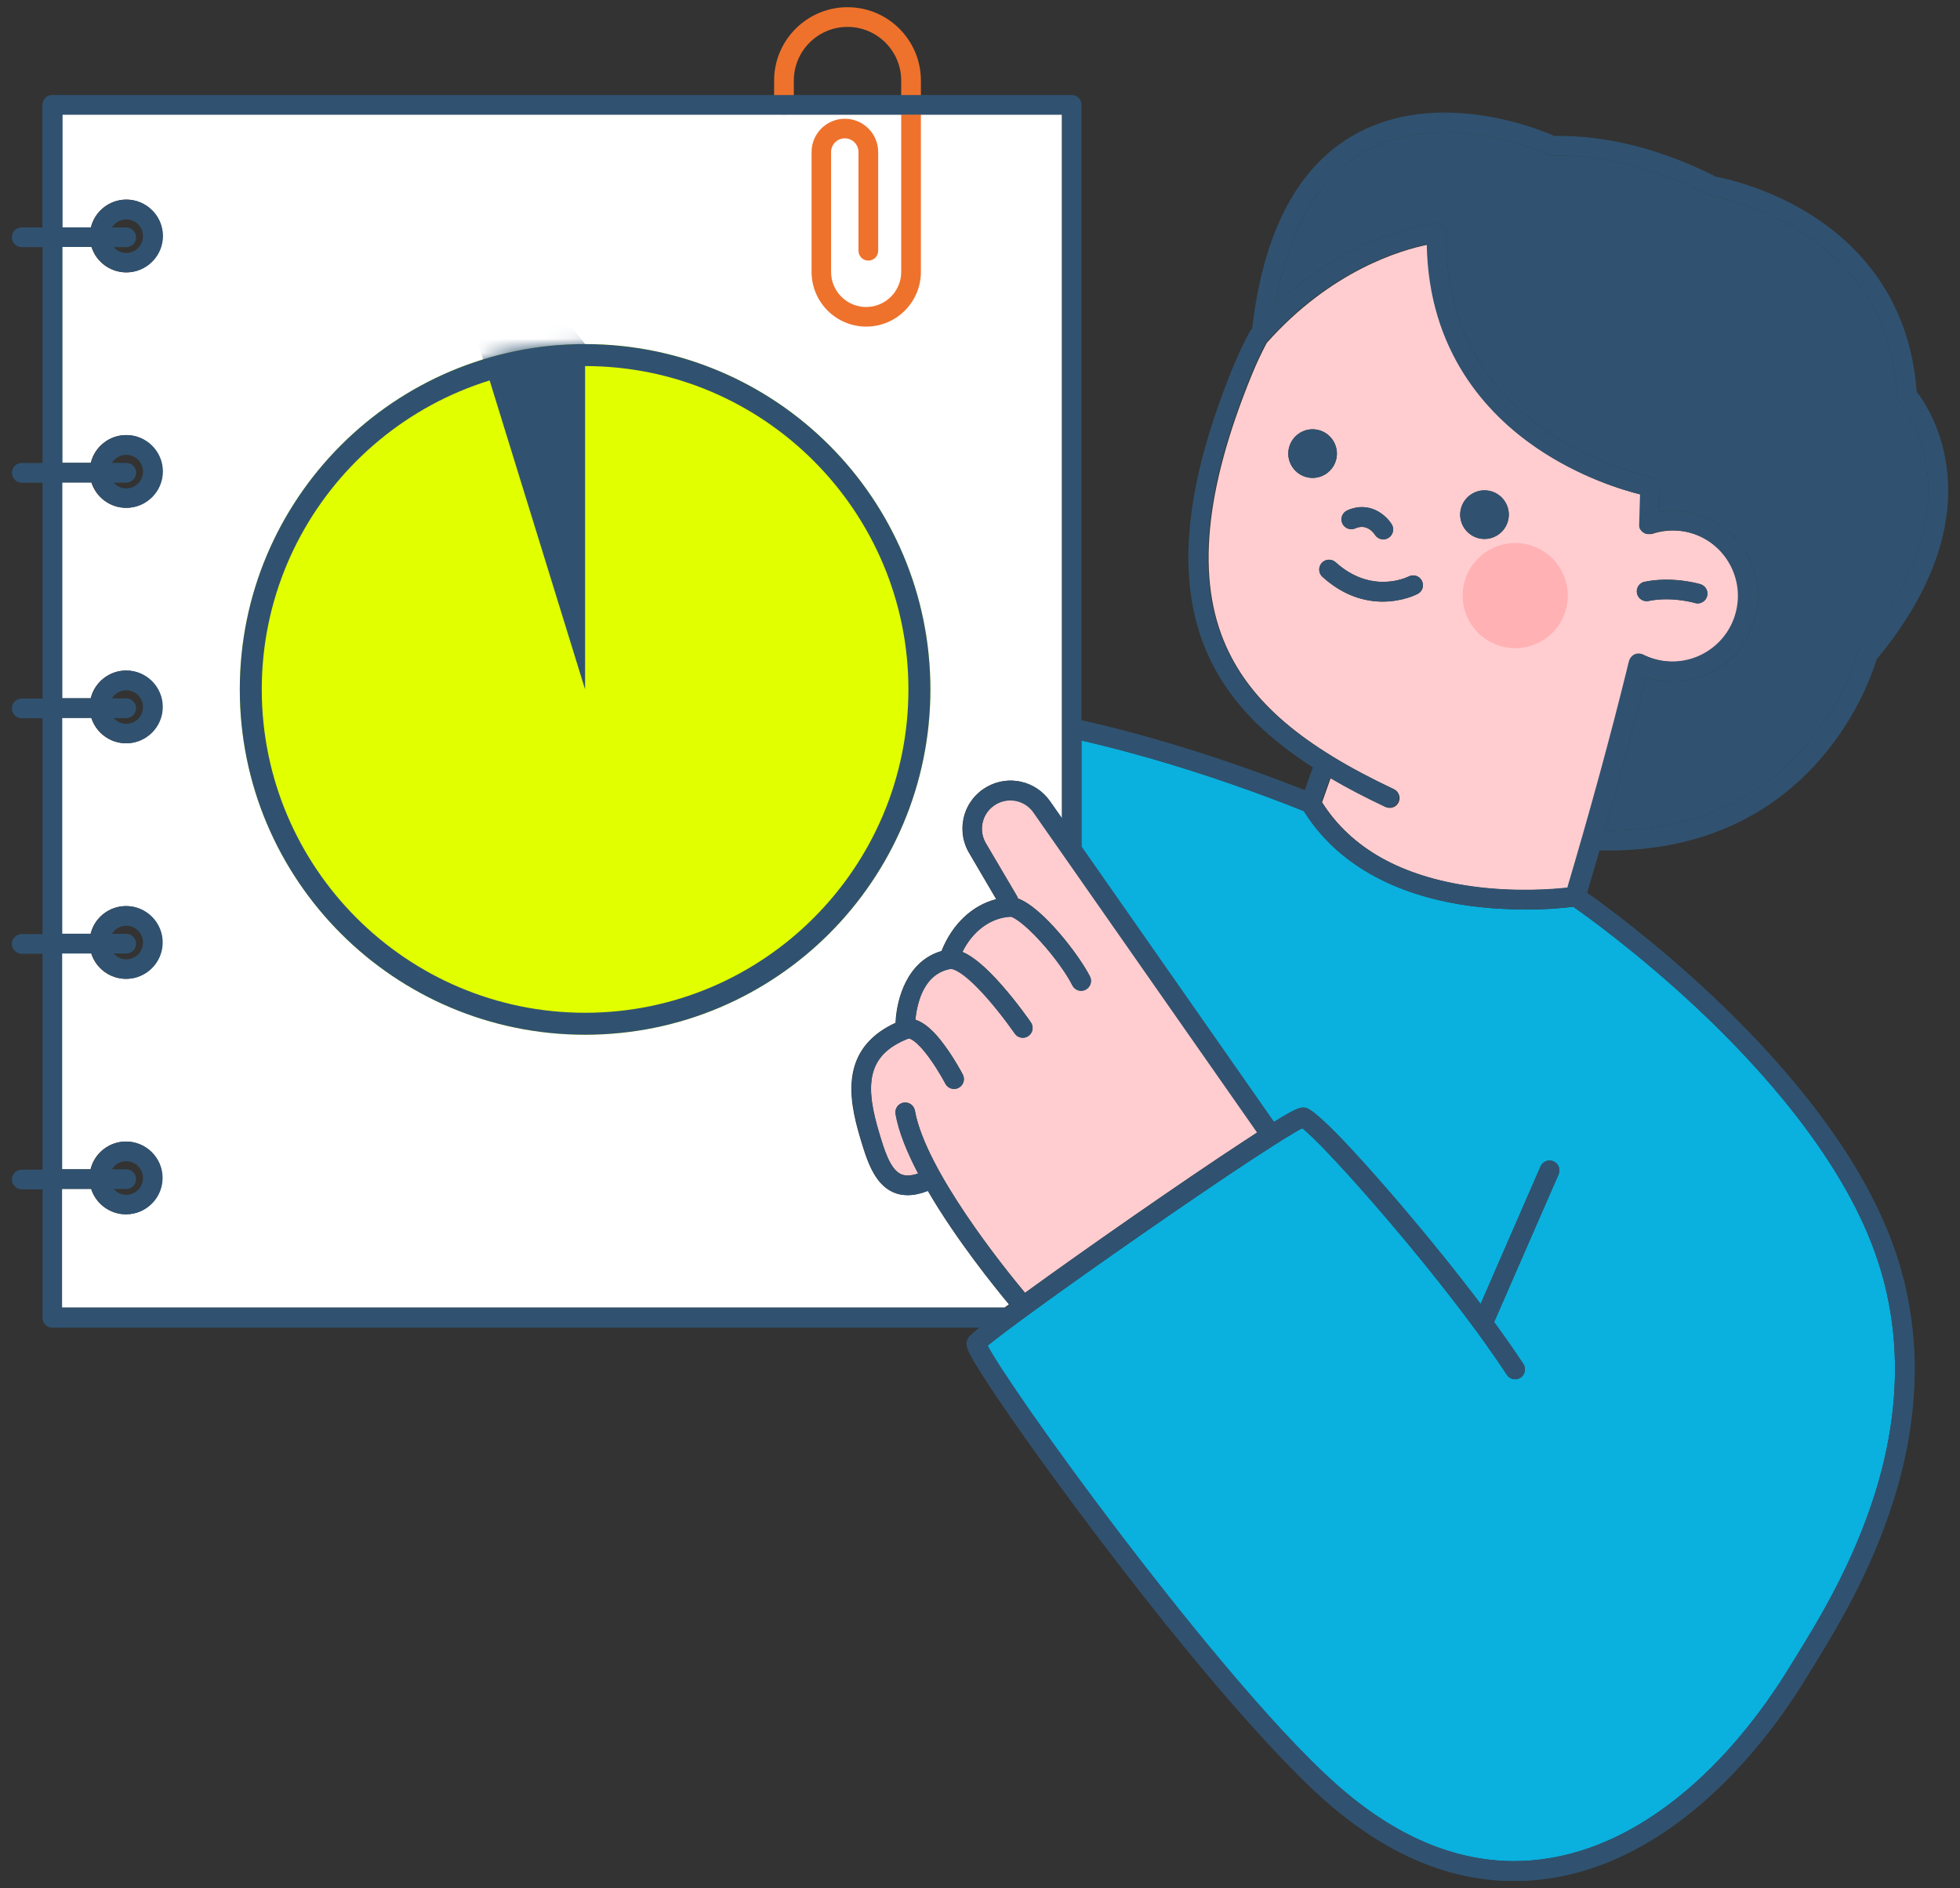 <svg width="136" height="131" viewBox="0 0 136 131" fill="none" xmlns="http://www.w3.org/2000/svg">
<rect x="0" y="0" width="136" height="131" fill="#333333" stroke="none"/>
<g clip-path="url(#clip0_172_1303)">
<path d="M105.818 63.103C104.683 63.103 103.36 63.036 101.951 62.847C96.652 62.115 92.694 59.847 90.475 56.28C85.7 54.365 81.565 53.096 78.925 52.365C77.169 51.877 75.827 51.56 75.04 51.383V58.743L88.395 77.849C88.59 77.727 88.773 77.617 88.932 77.519C90.011 76.879 90.316 76.769 90.67 76.891C91.7 77.257 95.536 81.654 97.134 83.526C99.158 85.898 101.098 88.301 102.738 90.478L106.897 80.934C107.049 80.587 107.452 80.434 107.793 80.581C108.141 80.733 108.293 81.129 108.147 81.477L103.671 91.734C104.446 92.789 105.129 93.771 105.702 94.643C105.909 94.96 105.818 95.381 105.507 95.588C105.189 95.796 104.769 95.704 104.561 95.393C103.915 94.411 103.183 93.362 102.397 92.289C102.36 92.252 102.336 92.21 102.305 92.167C97.853 86.13 91.731 79.312 90.359 78.282C89.395 78.763 85.675 81.16 79.199 85.66C73.583 89.563 69.558 92.502 68.528 93.368C69.235 94.734 72.79 99.954 77.711 106.412C81.315 111.138 88.066 119.7 92.835 123.896C96.792 127.378 100.89 129.134 105.061 129.134C105.818 129.134 106.58 129.073 107.342 128.957C110.544 128.469 113.696 126.963 116.715 124.481C119.477 122.213 122.081 119.121 124.252 115.547C124.38 115.334 124.527 115.102 124.685 114.846C126.137 112.492 128.558 108.553 130.1 103.632C131.96 97.692 131.954 92.057 130.088 86.868C127.692 80.209 122.087 74.019 117.807 70C113.739 66.183 110.068 63.542 109.165 62.914C108.641 62.981 107.427 63.109 105.824 63.109L105.818 63.103Z" fill="#0AB0DE"/>
<path d="M113.05 45.992C113.056 45.962 113.068 45.931 113.074 45.907C113.087 45.852 113.105 45.797 113.129 45.748C113.16 45.681 113.202 45.62 113.257 45.571C113.477 45.321 113.77 45.352 113.879 45.376C113.965 45.395 114.038 45.425 114.111 45.468C114.477 45.645 114.861 45.767 115.264 45.84C116.459 46.059 117.672 45.797 118.672 45.102C119.673 44.407 120.343 43.37 120.563 42.175C121.014 39.705 119.368 37.327 116.898 36.882C116.142 36.747 115.367 36.802 114.648 37.04C114.635 37.04 114.617 37.046 114.605 37.052C114.599 37.052 114.593 37.052 114.587 37.052C114.574 37.052 114.562 37.052 114.544 37.058C114.532 37.058 114.526 37.058 114.513 37.058C114.501 37.058 114.489 37.058 114.483 37.058C114.471 37.058 114.459 37.058 114.446 37.058C114.44 37.058 114.434 37.058 114.428 37.058H114.416C114.404 37.058 114.392 37.058 114.379 37.058C114.367 37.058 114.355 37.058 114.349 37.058C114.337 37.058 114.331 37.058 114.318 37.058C114.306 37.058 114.294 37.058 114.282 37.052C114.276 37.052 114.263 37.052 114.257 37.046C114.245 37.046 114.233 37.04 114.215 37.034C114.209 37.034 114.202 37.034 114.196 37.028C114.184 37.028 114.166 37.016 114.154 37.01C114.148 37.01 114.142 37.003 114.135 36.997C114.123 36.991 114.111 36.985 114.099 36.979C114.093 36.979 114.087 36.967 114.074 36.967C114.062 36.961 114.056 36.955 114.044 36.943C114.038 36.936 114.026 36.93 114.02 36.924C114.013 36.918 114.001 36.912 113.995 36.906C113.989 36.9 113.977 36.888 113.971 36.882C113.965 36.875 113.959 36.869 113.952 36.863C113.946 36.851 113.934 36.845 113.928 36.833C113.928 36.827 113.916 36.821 113.91 36.814C113.904 36.802 113.898 36.796 113.885 36.784C113.885 36.778 113.873 36.766 113.867 36.76C113.867 36.747 113.855 36.741 113.849 36.729C113.849 36.717 113.837 36.711 113.83 36.699C113.83 36.692 113.824 36.68 113.818 36.674C113.818 36.662 113.806 36.65 113.806 36.638C113.806 36.638 113.806 36.632 113.806 36.625C113.806 36.625 113.806 36.619 113.806 36.613C113.806 36.601 113.8 36.589 113.794 36.571C113.794 36.558 113.794 36.552 113.788 36.54C113.788 36.528 113.788 36.516 113.788 36.503C113.788 36.491 113.788 36.479 113.788 36.467C113.788 36.455 113.788 36.449 113.788 36.436C113.788 36.424 113.788 36.406 113.788 36.394C113.788 36.394 113.788 36.388 113.788 36.381L113.849 34.314C112.623 34.009 109.635 33.119 106.641 31.076C103.214 28.734 99.177 24.411 99.049 16.983C97.231 17.349 92.365 18.758 87.895 23.795C87.523 24.496 87.182 25.222 86.877 25.966C83.578 34.009 82.992 40.193 85.09 44.864C86.828 48.736 90.414 51.785 96.719 54.755C97.061 54.914 97.207 55.322 97.048 55.664C96.933 55.908 96.689 56.054 96.433 56.054C96.335 56.054 96.237 56.036 96.14 55.987C94.749 55.334 93.481 54.67 92.329 53.993L91.737 55.664C93.761 58.859 97.262 60.823 102.153 61.506C105.171 61.926 107.848 61.707 108.854 61.591C110.428 56.286 111.824 51.169 113.013 46.358C113.05 46.206 113.08 46.084 113.099 46.004L113.05 45.992ZM114.117 40.364C116.081 39.961 117.916 40.51 117.996 40.534C118.355 40.644 118.557 41.022 118.447 41.382C118.355 41.675 118.087 41.864 117.794 41.864C117.727 41.864 117.66 41.852 117.599 41.833C117.575 41.827 116.001 41.37 114.392 41.693C114.02 41.766 113.666 41.528 113.587 41.162C113.513 40.797 113.751 40.437 114.117 40.357V40.364ZM93.487 35.412C95.018 34.729 96.17 35.747 96.561 36.381C96.762 36.699 96.658 37.119 96.341 37.321C96.231 37.388 96.103 37.424 95.981 37.424C95.756 37.424 95.536 37.315 95.402 37.107C95.311 36.967 94.829 36.308 94.036 36.662C93.695 36.814 93.292 36.662 93.133 36.314C92.981 35.973 93.133 35.57 93.481 35.412H93.487ZM90.597 33.088C89.706 32.82 89.194 31.881 89.462 30.991C89.731 30.1 90.67 29.588 91.56 29.856C92.45 30.125 92.963 31.064 92.694 31.954C92.426 32.844 91.487 33.357 90.597 33.088ZM98.372 41.205C98.299 41.242 97.329 41.742 95.945 41.742C94.749 41.742 93.255 41.376 91.761 40.022C91.481 39.772 91.463 39.339 91.713 39.059C91.963 38.778 92.396 38.76 92.676 39.01C95.176 41.266 97.64 40.046 97.744 39.998C98.079 39.827 98.488 39.955 98.658 40.29C98.829 40.626 98.707 41.034 98.372 41.205ZM104.622 36.192C104.354 37.083 103.415 37.595 102.525 37.327C101.634 37.058 101.122 36.119 101.39 35.229C101.659 34.339 102.598 33.826 103.488 34.095C104.378 34.363 104.891 35.302 104.622 36.192Z" fill="#FFCDCF"/>
<path d="M131.814 27.881C131.71 27.765 131.649 27.618 131.643 27.466C131.35 22.532 129.106 18.703 124.984 16.087C121.862 14.105 118.776 13.599 118.746 13.593C118.672 13.581 118.605 13.556 118.544 13.526C114.855 11.641 111.22 10.72 107.738 10.8C107.635 10.8 107.531 10.781 107.434 10.733C107.36 10.702 100.213 7.427 94.688 10.513C91.487 12.3 89.407 15.88 88.493 21.16C93.963 16.026 99.372 15.52 99.622 15.495C99.817 15.477 100.006 15.544 100.146 15.678C100.287 15.812 100.366 15.995 100.36 16.191C100.293 19.416 100.994 22.307 102.439 24.783C103.598 26.765 105.238 28.49 107.318 29.917C110.897 32.375 114.581 33.094 114.617 33.101C114.946 33.162 115.184 33.454 115.172 33.79L115.117 35.528C115.776 35.418 116.459 35.424 117.123 35.546C120.331 36.131 122.472 39.217 121.886 42.425C121.606 43.98 120.734 45.334 119.435 46.23C118.435 46.925 117.27 47.285 116.081 47.285C115.727 47.285 115.367 47.254 115.007 47.187C114.733 47.139 114.465 47.071 114.202 46.98C113.355 50.389 112.41 53.956 111.367 57.627C114.453 57.658 117.258 57.097 119.715 55.962C121.856 54.975 123.74 53.541 125.319 51.706C128.033 48.559 128.917 45.273 128.929 45.236C128.954 45.138 129.003 45.047 129.064 44.974C132.637 40.711 134.241 36.406 133.71 32.521C133.308 29.6 131.832 27.899 131.82 27.881H131.814Z" fill="#305270"/>
<path d="M70.015 90.514C68.973 89.258 66.332 85.99 64.375 82.624C63.875 82.819 63.405 82.922 62.972 82.922C62.612 82.922 62.271 82.855 61.96 82.715C60.624 82.117 60.124 80.422 59.679 78.934C59.258 77.519 58.874 75.873 59.191 74.367C59.508 72.854 60.496 71.714 62.137 70.964C62.21 69.287 62.942 66.671 65.326 65.982C66.07 64.116 67.454 62.811 69.119 62.384L67.241 59.182C66.783 58.408 66.661 57.499 66.893 56.627C67.125 55.755 67.692 55.036 68.473 54.59C69.967 53.749 71.845 54.17 72.833 55.572L73.68 56.78V50.535V7.952H4.308V15.776H6.302C6.57 14.672 7.571 13.849 8.754 13.849C10.144 13.849 11.278 14.983 11.278 16.373C11.278 17.764 10.144 18.898 8.754 18.898C7.625 18.898 6.668 18.154 6.345 17.136H4.302V32.113H6.296C6.564 31.009 7.564 30.186 8.747 30.186C10.138 30.186 11.272 31.32 11.272 32.71C11.272 34.101 10.138 35.235 8.747 35.235C7.619 35.235 6.662 34.491 6.339 33.473H4.296V48.45H6.29C6.558 47.346 7.558 46.523 8.741 46.523C10.132 46.523 11.266 47.657 11.266 49.047C11.266 50.438 10.132 51.572 8.741 51.572C7.613 51.572 6.656 50.828 6.333 49.809H4.29V64.787H6.284C6.552 63.683 7.552 62.866 8.735 62.866C10.126 62.866 11.26 64 11.26 65.39C11.26 66.781 10.126 67.915 8.735 67.915C7.607 67.915 6.65 67.171 6.327 66.153H4.284V81.129H6.278C6.546 80.026 7.546 79.203 8.729 79.203C10.12 79.203 11.254 80.337 11.254 81.727C11.254 83.118 10.12 84.252 8.729 84.252C7.601 84.252 6.644 83.508 6.32 82.489H4.278V90.722H69.704C69.796 90.655 69.887 90.588 69.985 90.514H70.015Z" fill="white"/>
<path d="M69.137 55.786C68.674 56.048 68.338 56.475 68.204 56.987C68.064 57.499 68.137 58.036 68.406 58.499L70.558 62.152C70.595 62.207 70.619 62.268 70.631 62.335C72.333 62.939 74.906 66.293 75.632 67.75C75.802 68.086 75.662 68.494 75.327 68.665C75.229 68.714 75.126 68.738 75.022 68.738C74.772 68.738 74.528 68.598 74.412 68.36C73.998 67.531 73.126 66.329 72.192 65.305C70.985 63.982 70.296 63.622 70.144 63.597C68.741 63.664 67.503 64.579 66.783 66.043C67.546 66.366 68.448 67.134 69.534 68.372C70.625 69.616 71.497 70.879 71.534 70.933C71.747 71.244 71.668 71.665 71.357 71.879C71.046 72.092 70.625 72.013 70.412 71.702C70.406 71.69 69.546 70.446 68.503 69.256C66.631 67.122 65.966 67.214 65.96 67.22C64.924 67.409 64.198 68.134 63.795 69.372C63.631 69.879 63.551 70.379 63.521 70.751C64.448 71.043 65.241 72.117 65.552 72.537C66.259 73.501 66.79 74.507 66.808 74.55C66.985 74.885 66.85 75.294 66.521 75.47C66.186 75.647 65.777 75.513 65.6 75.184C65.6 75.178 65.131 74.287 64.521 73.44C63.521 72.049 63.057 72.037 63.057 72.043C61.582 72.617 60.777 73.446 60.527 74.635C60.277 75.842 60.618 77.288 60.99 78.538C61.35 79.751 61.758 81.123 62.521 81.465C62.826 81.599 63.222 81.581 63.71 81.416C62.948 79.965 62.362 78.538 62.143 77.294C62.076 76.922 62.326 76.568 62.692 76.501C63.063 76.434 63.417 76.684 63.484 77.05C64.222 81.184 69.643 87.923 71.125 89.697C73.174 88.209 75.876 86.295 78.583 84.416C81.541 82.361 84.279 80.501 86.285 79.19C86.627 78.965 86.95 78.757 87.249 78.562L71.723 56.353C71.138 55.523 70.034 55.273 69.15 55.773L69.137 55.786Z" fill="#FFCDCF"/>
<path d="M101.677 40.175C101.043 42.083 102.079 44.151 103.988 44.785C105.897 45.419 107.964 44.382 108.598 42.474C109.233 40.565 108.196 38.498 106.287 37.863C104.378 37.229 102.311 38.266 101.677 40.175Z" fill="#FFB1B4"/>
<path d="M60.106 22.661C58.014 22.661 56.313 20.959 56.313 18.868V10.55C56.313 9.275 57.35 8.239 58.624 8.239C59.899 8.239 60.935 9.275 60.935 10.55V17.398C60.935 17.776 60.63 18.081 60.252 18.081C59.874 18.081 59.569 17.776 59.569 17.398V10.55C59.569 10.025 59.142 9.598 58.618 9.598C58.094 9.598 57.667 10.025 57.667 10.55V18.868C57.667 20.209 58.758 21.301 60.1 21.301C61.441 21.301 62.533 20.209 62.533 18.868V5.592C62.533 3.537 60.862 1.866 58.807 1.866C56.752 1.866 55.081 3.537 55.081 5.592V7.275C55.081 7.653 54.776 7.958 54.398 7.958C54.02 7.958 53.715 7.653 53.715 7.275V5.592C53.715 2.787 55.996 0.5 58.807 0.5C61.618 0.5 63.899 2.781 63.899 5.592V18.868C63.899 20.959 62.198 22.661 60.106 22.661Z" fill="#EE722C"/>
<path d="M132.991 27.167C132.521 20.563 128.759 16.861 125.673 14.91C122.624 12.989 119.685 12.379 119.069 12.263C115.264 10.336 111.495 9.379 107.86 9.434C106.732 8.934 99.774 6.116 94.03 9.318C90.066 11.525 87.663 16.062 86.883 22.807C86.883 22.807 86.883 22.807 86.883 22.813C86.846 22.856 86.81 22.898 86.767 22.941C86.761 22.953 86.749 22.959 86.743 22.972C86.743 22.978 86.73 22.99 86.724 22.996C86.724 23.002 86.712 23.014 86.706 23.02C86.7 23.033 86.694 23.045 86.688 23.057C86.688 23.057 86.688 23.057 86.688 23.063C86.279 23.825 85.907 24.624 85.572 25.429C82.126 33.839 81.547 40.37 83.803 45.401C85.145 48.395 87.468 50.913 91.097 53.243L90.536 54.822C85.883 52.98 81.87 51.749 79.272 51.029C77.248 50.468 75.784 50.133 75.04 49.974V7.275C75.04 6.897 74.735 6.592 74.357 6.592H3.625C3.247 6.592 2.942 6.897 2.942 7.275V15.782H1.509C1.131 15.782 0.826 16.087 0.826 16.465C0.826 16.843 1.131 17.148 1.509 17.148H2.948V32.125H1.509C1.131 32.125 0.826 32.43 0.826 32.808C0.826 33.186 1.131 33.491 1.509 33.491H2.948V48.468H1.509C1.131 48.468 0.826 48.773 0.826 49.151C0.826 49.529 1.131 49.834 1.509 49.834H2.948V64.811H1.509C1.131 64.811 0.826 65.116 0.826 65.494C0.826 65.872 1.131 66.177 1.509 66.177H2.948V81.154H1.509C1.131 81.154 0.826 81.459 0.826 81.837C0.826 82.215 1.131 82.52 1.509 82.52H2.948V91.435C2.948 91.813 3.253 92.118 3.631 92.118H67.948C67.247 92.679 67.192 92.801 67.137 92.917C66.96 93.295 67.076 93.649 67.784 94.802C68.223 95.521 68.881 96.527 69.698 97.716C71.461 100.29 73.772 103.473 76.199 106.675C85.236 118.603 90.225 123.42 91.944 124.938C96.158 128.652 100.555 130.518 105.055 130.518C105.885 130.518 106.72 130.457 107.556 130.329C111.001 129.805 114.379 128.195 117.587 125.554C120.465 123.188 123.179 119.975 125.423 116.273C125.551 116.06 125.691 115.828 125.85 115.578C127.332 113.169 129.814 109.144 131.405 104.052C133.357 97.826 133.345 91.893 131.375 86.423C128.887 79.501 123.124 73.135 118.727 69.006C114.843 65.36 111.306 62.768 110.129 61.939C110.422 60.957 110.708 59.975 110.989 59.005C111.196 59.005 111.403 59.012 111.611 59.012C114.818 59.012 117.752 58.402 120.331 57.2C122.654 56.121 124.691 54.56 126.399 52.566C128.99 49.541 129.997 46.474 130.21 45.754C132.296 43.242 133.741 40.711 134.515 38.235C135.15 36.192 135.333 34.186 135.052 32.265C134.656 29.521 133.436 27.747 132.997 27.185L132.991 27.167ZM87.243 78.574C86.944 78.769 86.621 78.977 86.279 79.203C84.273 80.52 81.535 82.374 78.577 84.429C75.87 86.307 73.168 88.222 71.119 89.71C69.643 87.935 64.216 81.197 63.478 77.062C63.411 76.69 63.057 76.446 62.685 76.513C62.313 76.58 62.069 76.934 62.137 77.306C62.356 78.55 62.942 79.977 63.704 81.428C63.216 81.599 62.82 81.617 62.515 81.477C61.752 81.136 61.344 79.763 60.984 78.55C60.612 77.3 60.271 75.855 60.521 74.647C60.771 73.452 61.576 72.629 63.051 72.055C63.051 72.055 63.509 72.055 64.515 73.452C65.125 74.3 65.594 75.19 65.594 75.196C65.771 75.531 66.18 75.659 66.515 75.483C66.85 75.306 66.978 74.897 66.802 74.562C66.777 74.519 66.253 73.513 65.546 72.549C65.234 72.129 64.448 71.055 63.515 70.763C63.551 70.391 63.625 69.891 63.789 69.385C64.192 68.147 64.917 67.421 65.954 67.232C65.96 67.232 66.625 67.134 68.497 69.269C69.54 70.452 70.394 71.702 70.406 71.714C70.619 72.025 71.046 72.104 71.351 71.891C71.662 71.677 71.741 71.257 71.528 70.946C71.491 70.891 70.619 69.628 69.528 68.384C68.442 67.14 67.54 66.378 66.777 66.055C67.503 64.597 68.741 63.677 70.137 63.61C70.29 63.634 70.979 63.988 72.186 65.317C73.119 66.341 73.985 67.537 74.406 68.372C74.528 68.61 74.766 68.75 75.016 68.75C75.12 68.75 75.223 68.726 75.321 68.677C75.656 68.506 75.796 68.098 75.626 67.762C74.894 66.299 72.327 62.951 70.625 62.347C70.607 62.286 70.589 62.225 70.552 62.164L68.399 58.511C68.131 58.054 68.058 57.518 68.198 56.999C68.338 56.487 68.668 56.06 69.131 55.798C70.015 55.298 71.125 55.548 71.705 56.377L87.23 78.587L87.243 78.574ZM4.308 90.722V82.489H6.351C6.674 83.508 7.632 84.252 8.76 84.252C10.15 84.252 11.284 83.118 11.284 81.727C11.284 80.337 10.15 79.203 8.76 79.203C7.577 79.203 6.577 80.026 6.308 81.129H4.314V66.153H6.357C6.68 67.171 7.638 67.915 8.766 67.915C10.156 67.915 11.29 66.781 11.29 65.39C11.29 64 10.156 62.866 8.766 62.866C7.583 62.866 6.583 63.689 6.314 64.787H4.32V49.809H6.363C6.686 50.828 7.644 51.572 8.772 51.572C10.162 51.572 11.296 50.438 11.296 49.047C11.296 47.657 10.162 46.523 8.772 46.523C7.589 46.523 6.589 47.346 6.32 48.45H4.326V33.473H6.369C6.692 34.491 7.65 35.235 8.778 35.235C10.168 35.235 11.303 34.101 11.303 32.71C11.303 31.32 10.168 30.186 8.778 30.186C7.595 30.186 6.595 31.009 6.327 32.113H4.332V17.136H6.375C6.698 18.154 7.656 18.898 8.784 18.898C10.174 18.898 11.309 17.764 11.309 16.373C11.309 14.983 10.174 13.849 8.784 13.849C7.601 13.849 6.601 14.672 6.333 15.776H4.339V7.952H73.705V50.541V56.786L72.857 55.578C71.869 54.176 69.991 53.749 68.497 54.596C67.71 55.042 67.149 55.761 66.918 56.633C66.686 57.505 66.808 58.414 67.265 59.188L69.143 62.39C67.479 62.817 66.094 64.116 65.35 65.988C62.966 66.677 62.234 69.293 62.161 70.97C60.521 71.72 59.533 72.861 59.216 74.373C58.898 75.879 59.289 77.525 59.703 78.94C60.149 80.434 60.649 82.124 61.984 82.721C62.295 82.861 62.631 82.928 62.996 82.928C63.429 82.928 63.899 82.825 64.399 82.63C66.356 85.99 68.997 89.264 70.04 90.521C69.942 90.594 69.851 90.661 69.759 90.728H4.308V90.722ZM8.76 81.129H7.766C7.967 80.794 8.339 80.569 8.76 80.569C9.4 80.569 9.924 81.087 9.924 81.733C9.924 82.38 9.406 82.898 8.76 82.898C8.412 82.898 8.095 82.746 7.888 82.496H8.76C9.138 82.496 9.443 82.191 9.443 81.812C9.443 81.434 9.138 81.129 8.76 81.129ZM8.76 64.793H7.766C7.967 64.457 8.339 64.232 8.76 64.232C9.4 64.232 9.924 64.75 9.924 65.396C9.924 66.043 9.406 66.561 8.76 66.561C8.412 66.561 8.095 66.409 7.888 66.159H8.76C9.138 66.159 9.443 65.854 9.443 65.476C9.443 65.097 9.138 64.793 8.76 64.793ZM8.76 48.456H7.766C7.967 48.12 8.339 47.895 8.76 47.895C9.4 47.895 9.924 48.413 9.924 49.059C9.924 49.706 9.406 50.224 8.76 50.224C8.412 50.224 8.095 50.072 7.888 49.822H8.76C9.138 49.822 9.443 49.517 9.443 49.139C9.443 48.761 9.138 48.456 8.76 48.456ZM8.76 32.119H7.766C7.967 31.783 8.339 31.558 8.76 31.558C9.4 31.558 9.924 32.076 9.924 32.722C9.924 33.369 9.406 33.887 8.76 33.887C8.412 33.887 8.095 33.735 7.888 33.485H8.76C9.138 33.485 9.443 33.18 9.443 32.802C9.443 32.424 9.138 32.119 8.76 32.119ZM8.76 15.782H7.766C7.967 15.447 8.339 15.221 8.76 15.221C9.4 15.221 9.924 15.739 9.924 16.386C9.924 17.032 9.406 17.55 8.76 17.55C8.412 17.55 8.095 17.398 7.888 17.148H8.76C9.138 17.148 9.443 16.843 9.443 16.465C9.443 16.087 9.138 15.782 8.76 15.782ZM117.806 69.994C122.087 74.013 127.692 80.203 130.088 86.862C131.954 92.045 131.96 97.686 130.1 103.626C128.557 108.547 126.13 112.486 124.685 114.84C124.527 115.096 124.386 115.328 124.252 115.541C122.081 119.115 119.477 122.207 116.715 124.475C113.696 126.957 110.544 128.463 107.342 128.951C106.58 129.067 105.824 129.128 105.061 129.128C100.896 129.128 96.792 127.372 92.835 123.89C88.072 119.694 81.315 111.132 77.711 106.406C72.79 99.948 69.235 94.734 68.528 93.362C69.564 92.496 73.589 89.551 79.199 85.654C85.675 81.154 89.395 78.757 90.359 78.276C91.731 79.306 97.853 86.124 102.305 92.161C102.329 92.204 102.36 92.246 102.396 92.283C103.183 93.356 103.921 94.405 104.561 95.387C104.769 95.704 105.189 95.789 105.507 95.582C105.824 95.375 105.909 94.954 105.702 94.637C105.135 93.765 104.445 92.783 103.671 91.728L108.147 81.471C108.299 81.123 108.141 80.727 107.793 80.575C107.446 80.422 107.049 80.581 106.897 80.928L102.738 90.472C101.098 88.301 99.158 85.892 97.134 83.52C95.536 81.648 91.7 77.251 90.67 76.885C90.316 76.763 90.011 76.873 88.932 77.513C88.767 77.611 88.59 77.721 88.395 77.843L75.04 58.737V51.377C75.833 51.554 77.175 51.871 78.925 52.358C81.565 53.09 85.7 54.359 90.475 56.273C92.694 59.841 96.652 62.109 101.951 62.841C103.36 63.036 104.683 63.097 105.818 63.097C107.421 63.097 108.641 62.969 109.159 62.902C110.062 63.536 113.739 66.171 117.8 69.988L117.806 69.994ZM108.806 61.573C107.799 61.689 105.128 61.908 102.104 61.487C97.213 60.804 93.713 58.841 91.688 55.645L92.28 53.974C93.432 54.651 94.695 55.31 96.091 55.969C96.183 56.011 96.286 56.036 96.384 56.036C96.64 56.036 96.884 55.889 97 55.645C97.158 55.304 97.012 54.901 96.67 54.737C90.365 51.767 86.779 48.718 85.041 44.846C82.944 40.175 83.529 33.997 86.828 25.948C87.133 25.21 87.474 24.478 87.846 23.777C92.316 18.739 97.183 17.331 99 16.965C99.128 24.392 103.165 28.716 106.592 31.058C109.586 33.101 112.574 33.997 113.8 34.296L113.739 36.363C113.739 36.363 113.739 36.369 113.739 36.375C113.739 36.388 113.739 36.406 113.739 36.418C113.739 36.43 113.739 36.436 113.739 36.449C113.739 36.461 113.739 36.473 113.739 36.485C113.739 36.497 113.739 36.51 113.739 36.522C113.739 36.534 113.739 36.54 113.745 36.552C113.745 36.564 113.751 36.577 113.757 36.595C113.757 36.595 113.757 36.601 113.757 36.607C113.757 36.607 113.757 36.613 113.757 36.619C113.757 36.631 113.77 36.644 113.77 36.656C113.77 36.662 113.776 36.674 113.782 36.68C113.782 36.692 113.794 36.705 113.8 36.711C113.8 36.723 113.812 36.729 113.818 36.741C113.818 36.747 113.831 36.76 113.837 36.766C113.843 36.778 113.849 36.784 113.861 36.796C113.861 36.802 113.873 36.808 113.879 36.814C113.885 36.827 113.898 36.833 113.904 36.845C113.91 36.851 113.916 36.857 113.922 36.863C113.928 36.869 113.94 36.882 113.946 36.888C113.952 36.894 113.965 36.9 113.971 36.906C113.977 36.912 113.989 36.918 113.995 36.924C114.007 36.93 114.013 36.936 114.026 36.949C114.032 36.949 114.038 36.961 114.05 36.961C114.062 36.967 114.074 36.973 114.087 36.979C114.093 36.979 114.099 36.985 114.105 36.991C114.117 36.997 114.129 37.003 114.148 37.01C114.154 37.01 114.16 37.01 114.166 37.016C114.178 37.016 114.19 37.028 114.209 37.028C114.215 37.028 114.227 37.028 114.233 37.034C114.245 37.034 114.257 37.034 114.27 37.04C114.282 37.04 114.288 37.04 114.3 37.04C114.312 37.04 114.324 37.04 114.331 37.04C114.343 37.04 114.355 37.04 114.367 37.04H114.379C114.385 37.04 114.392 37.04 114.398 37.04C114.41 37.04 114.422 37.04 114.434 37.04C114.446 37.04 114.459 37.04 114.465 37.04C114.477 37.04 114.483 37.04 114.495 37.04C114.507 37.04 114.52 37.04 114.538 37.034C114.544 37.034 114.55 37.034 114.556 37.034C114.574 37.034 114.587 37.028 114.599 37.022C115.318 36.784 116.099 36.723 116.849 36.863C119.319 37.314 120.965 39.687 120.514 42.156C120.295 43.352 119.624 44.394 118.624 45.084C117.624 45.779 116.416 46.035 115.215 45.821C114.812 45.748 114.428 45.62 114.062 45.449C113.995 45.407 113.916 45.37 113.83 45.358C113.721 45.334 113.428 45.309 113.208 45.553C113.16 45.602 113.117 45.663 113.08 45.73C113.056 45.779 113.038 45.834 113.026 45.888C113.019 45.919 113.007 45.943 113.001 45.974C112.983 46.053 112.952 46.169 112.916 46.328C111.733 51.133 110.33 56.255 108.757 61.561L108.806 61.573ZM129.064 44.974C128.997 45.053 128.954 45.144 128.929 45.236C128.923 45.266 128.033 48.553 125.319 51.706C123.74 53.542 121.856 54.968 119.715 55.962C117.264 57.097 114.459 57.658 111.367 57.627C112.41 53.956 113.361 50.389 114.202 46.98C114.465 47.065 114.733 47.139 115.007 47.187C115.367 47.254 115.721 47.285 116.081 47.285C117.27 47.285 118.435 46.925 119.435 46.23C120.734 45.327 121.606 43.98 121.886 42.425C122.472 39.217 120.331 36.131 117.123 35.546C116.459 35.424 115.782 35.424 115.117 35.528L115.172 33.79C115.184 33.454 114.946 33.162 114.617 33.101C114.581 33.094 110.897 32.375 107.318 29.917C105.238 28.49 103.598 26.765 102.439 24.783C100.994 22.313 100.293 19.422 100.36 16.191C100.36 15.995 100.287 15.812 100.146 15.678C100.006 15.544 99.817 15.477 99.622 15.495C99.372 15.514 93.969 16.026 88.493 21.16C89.407 15.88 91.481 12.306 94.689 10.513C100.213 7.427 107.36 10.702 107.434 10.733C107.531 10.775 107.635 10.8 107.738 10.8C111.22 10.727 114.855 11.641 118.544 13.526C118.605 13.556 118.679 13.581 118.746 13.593C118.776 13.593 121.862 14.111 124.984 16.087C129.106 18.703 131.35 22.533 131.643 27.466C131.649 27.618 131.716 27.765 131.814 27.881C131.826 27.899 133.308 29.594 133.704 32.521C134.235 36.406 132.631 40.711 129.058 44.974H129.064Z" fill="#305270"/>
<path d="M114.392 41.699C116.001 41.37 117.575 41.827 117.599 41.839C117.666 41.858 117.733 41.87 117.794 41.87C118.087 41.87 118.355 41.681 118.447 41.388C118.557 41.028 118.355 40.65 117.996 40.54C117.916 40.516 116.081 39.973 114.117 40.37C113.751 40.443 113.507 40.803 113.587 41.175C113.66 41.541 114.02 41.778 114.392 41.705V41.699Z" fill="#305270"/>
<path d="M94.048 36.656C94.841 36.302 95.323 36.967 95.414 37.101C95.542 37.308 95.762 37.418 95.993 37.418C96.115 37.418 96.237 37.388 96.353 37.314C96.67 37.113 96.774 36.699 96.573 36.375C96.183 35.741 95.03 34.723 93.499 35.406C93.158 35.558 92.999 35.961 93.152 36.308C93.304 36.65 93.707 36.808 94.054 36.656H94.048Z" fill="#305270"/>
<path d="M97.744 39.998C97.64 40.053 95.176 41.272 92.676 39.01C92.396 38.76 91.969 38.778 91.713 39.059C91.463 39.339 91.481 39.766 91.761 40.022C93.255 41.37 94.749 41.742 95.945 41.742C97.329 41.742 98.299 41.248 98.372 41.205C98.701 41.028 98.829 40.62 98.658 40.29C98.488 39.955 98.073 39.827 97.744 39.998Z" fill="#305270"/>
<path d="M103.488 34.089C102.598 33.82 101.653 34.332 101.39 35.223C101.122 36.113 101.634 37.058 102.525 37.321C103.415 37.583 104.36 37.077 104.622 36.186C104.891 35.296 104.378 34.351 103.488 34.089Z" fill="#305270"/>
<path d="M92.694 31.954C92.963 31.064 92.45 30.119 91.56 29.856C90.67 29.588 89.725 30.1 89.462 30.991C89.194 31.881 89.706 32.826 90.597 33.088C91.487 33.357 92.432 32.844 92.694 31.954Z" fill="#305270"/>
<path d="M40.598 71.793C53.831 71.793 64.558 61.066 64.558 47.834C64.558 34.601 53.831 23.874 40.598 23.874C27.366 23.874 16.639 34.601 16.639 47.834C16.639 61.066 27.366 71.793 40.598 71.793Z" fill="#E2FF00"/>
<mask id="mask0_172_1303" style="mask-type:luminance" maskUnits="userSpaceOnUse" x="16" y="23" width="49" height="49">
<path d="M40.598 71.793C53.831 71.793 64.558 61.066 64.558 47.834C64.558 34.601 53.831 23.874 40.598 23.874C27.366 23.874 16.639 34.601 16.639 47.834C16.639 61.066 27.366 71.793 40.598 71.793Z" fill="white"/>
</mask>
<g mask="url(#mask0_172_1303)">
<path d="M40.598 23.874V47.834L33.195 23.874C33.195 23.874 35.713 17.386 40.598 23.874Z" fill="#305270"/>
</g>
<path d="M40.598 25.399C52.971 25.399 63.033 35.461 63.033 47.834C63.033 60.207 52.971 70.269 40.598 70.269C28.225 70.269 18.163 60.207 18.163 47.834C18.163 35.461 28.225 25.399 40.598 25.399ZM40.598 23.874C27.365 23.874 16.639 34.601 16.639 47.834C16.639 61.067 27.365 71.793 40.598 71.793C53.831 71.793 64.558 61.067 64.558 47.834C64.558 34.601 53.831 23.874 40.598 23.874Z" fill="#305270"/>
</g>
<defs>
<clipPath id="clip0_172_1303">
<rect width="134.348" height="130" fill="white" transform="translate(0.826 0.5)"/>
</clipPath>
</defs>
</svg>
